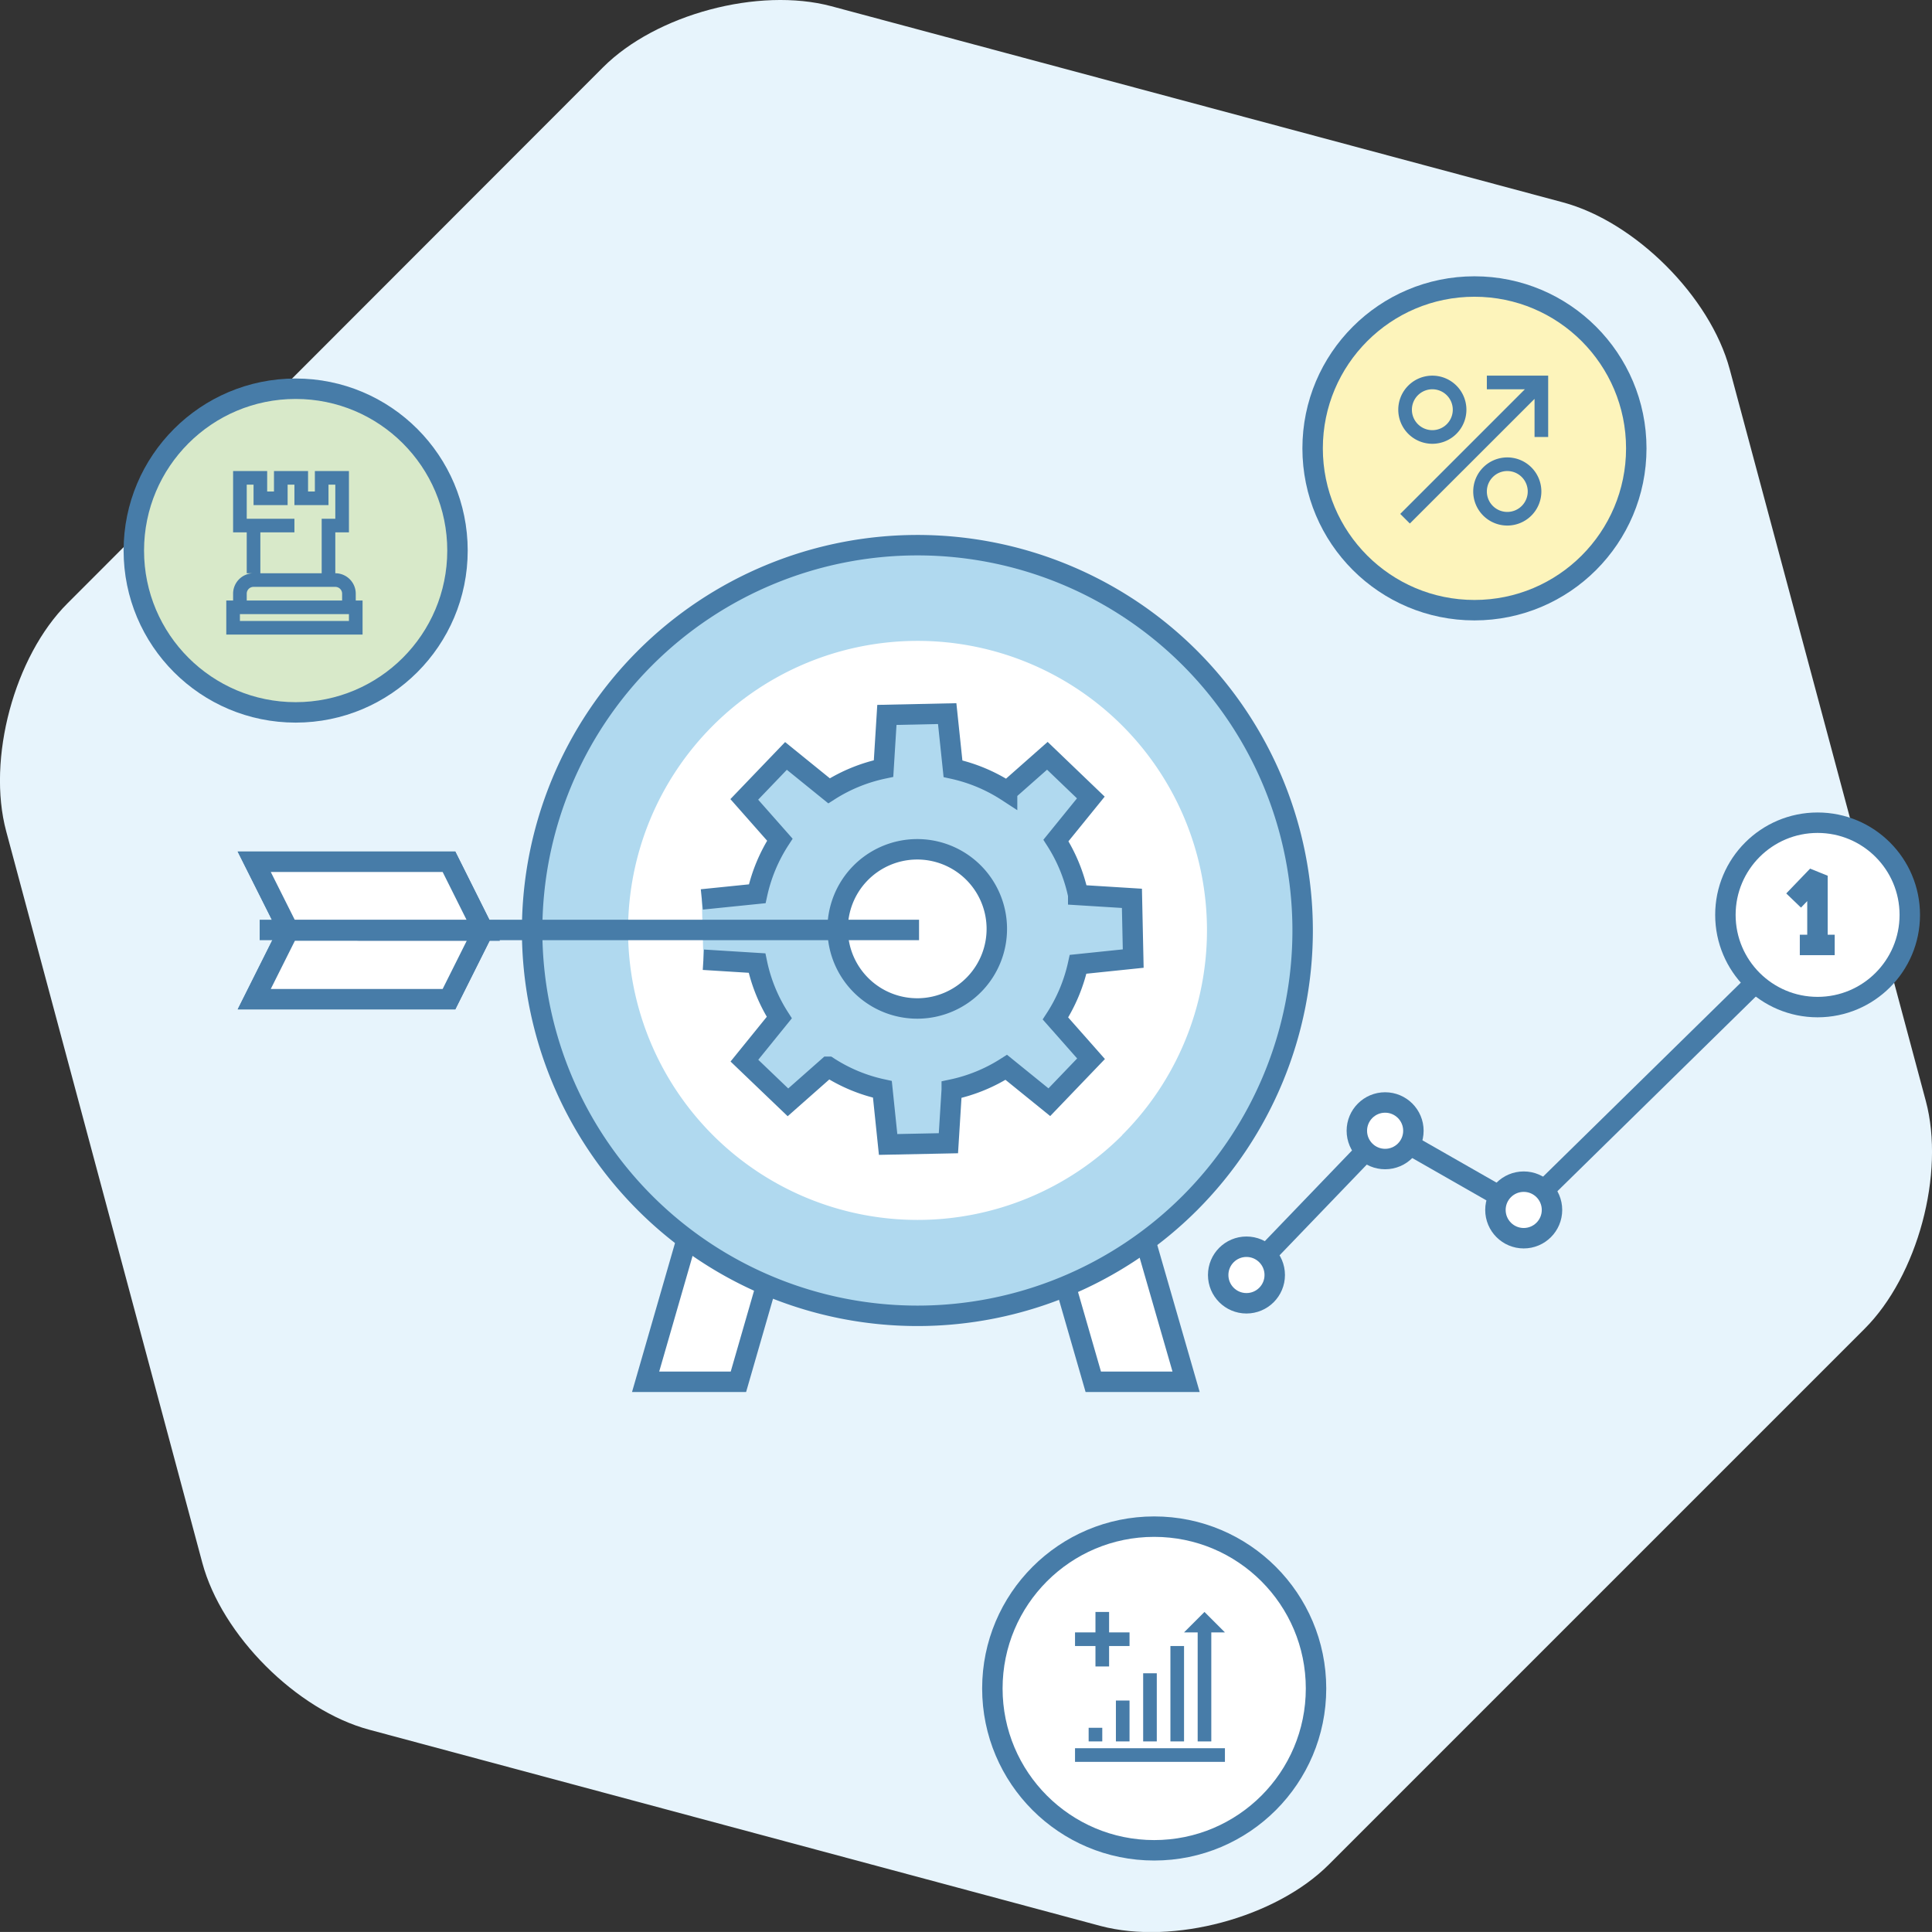 <svg xmlns="http://www.w3.org/2000/svg" viewBox="0 0 283.54 283.53"><rect x="0" y="0" width="283.54" height="283.53" fill="#333333" stroke="none"/><defs><style>.cls-1{fill:#e7f4fc;}.cls-2,.cls-6{fill:#b0d9ef;}.cls-3,.cls-4,.cls-9{fill:#fff;}.cls-3,.cls-5,.cls-6,.cls-7,.cls-8,.cls-9{stroke:#477ca8;stroke-width:3px;}.cls-5{fill:none;}.cls-7{fill:#fdf4bb;}.cls-8{fill:#d8e9c9;}.cls-9{stroke-linejoin:bevel;}.cls-10{fill:#477ca8;}</style></defs><title>Asset 6</title><g id="Layer_2" data-name="Layer 2"><g id="Layer_4" data-name="Layer 4"><path class="cls-1" d="M195,273.66c-7.78,7.78-22.83,11.81-33.46,9L54.18,253.85C43.56,251,32.54,240,29.69,229.35L.91,122c-2.85-10.62,1.19-25.68,9-33.46L88.5,9.88C96.27,2.1,111.33-1.93,122,.91L229.35,29.69C240,32.54,251,43.56,253.85,54.18l28.78,107.39c2.85,10.63-1.19,25.68-9,33.46Z"/><path class="cls-2" d="M155.19,116a29.06,29.06,0,1,0,0,41.09A29.08,29.08,0,0,0,155.19,116Zm-11.54,29.55a12.74,12.74,0,1,1,0-18A12.74,12.74,0,0,1,143.64,145.56Z"/><polygon class="cls-3" points="120.39 161.13 106.77 161.13 94.75 202.79 108.37 202.79 120.39 161.13"/><polygon class="cls-3" points="148.43 161.13 162.05 161.13 174.07 202.79 160.45 202.79 148.43 161.13"/><path class="cls-4" d="M174.62,96.56a56.55,56.55,0,1,0,0,80A56.6,56.6,0,0,0,174.62,96.56Z"/><path class="cls-2" d="M175,96.21a57,57,0,1,0,0,80.66A57.1,57.1,0,0,0,175,96.21Zm-10.29,70.38a42.49,42.49,0,1,1,0-60.09A42.5,42.5,0,0,1,164.68,166.59Z"/><path class="cls-5" d="M174.62,96.56a56.55,56.55,0,1,0,0,80A56.6,56.6,0,0,0,174.62,96.56Z"/><path class="cls-6" d="M103.23,140.85l7.87.49a23.86,23.86,0,0,0,3.27,8l-5.12,6.32,6.39,6.12,5.91-5.22a23.8,23.8,0,0,0,7.95,3.31l.84,8.09,8.85-.18.49-7.87a24,24,0,0,0,8-3.27l6.32,5.12,6.12-6.38-5.22-5.91a24.16,24.16,0,0,0,3.32-7.95l8.09-.84-.19-8.84-7.88-.49a24,24,0,0,0-3.27-8l5.12-6.31-6.38-6.12-5.91,5.22a23.93,23.93,0,0,0-7.94-3.32l-.85-8.09-8.85.19-.49,7.87a24,24,0,0,0-8,3.27l-6.32-5.12-6.12,6.38,5.22,5.91a24,24,0,0,0-3.32,7.94L103,132m31.86,16a11.68,11.68,0,1,1,11.43-11.93A11.68,11.68,0,0,1,134.9,148Z"/><polygon class="cls-3" points="70.93 136.56 65.89 146.64 37.31 146.64 42.36 136.55 70.93 136.56"/><polygon class="cls-3" points="70.93 136.56 65.89 126.47 37.31 126.47 42.36 136.55 70.93 136.56"/><polygon class="cls-3" points="70.93 136.56 65.89 146.64 37.31 146.64 42.36 136.55 70.93 136.56"/><polygon class="cls-3" points="70.93 136.56 65.89 126.47 37.31 126.47 42.36 136.55 70.93 136.56"/><line class="cls-3" x1="134.88" y1="136.48" x2="38.11" y2="136.48"/><circle class="cls-7" cx="216.39" cy="65.8" r="23.75"/><circle class="cls-8" cx="43.39" cy="80.8" r="23.75"/><circle class="cls-3" cx="169.39" cy="247.8" r="23.75"/><polyline class="cls-5" points="182.93 187.12 203.28 165.95 223.62 177.57 267.36 134.66"/><circle class="cls-3" cx="182.93" cy="187.12" r="4.15"/><circle class="cls-3" cx="203.28" cy="165.95" r="4.15"/><circle class="cls-3" cx="223.62" cy="177.57" r="4.15"/><circle class="cls-3" cx="266.75" cy="134.27" r="13.53"/><polyline class="cls-9" points="266.73 138.71 266.73 128.52 263.23 132.16"/><line class="cls-3" x1="264.14" y1="138.68" x2="269.26" y2="138.68"/><path class="cls-10" d="M210.21,65.13a5,5,0,1,0-5-5A5,5,0,0,0,210.21,65.13Zm0-8a3,3,0,1,1-3,3A3,3,0,0,1,210.21,57.13Z"/><path class="cls-10" d="M226.21,72.13a5,5,0,1,0-5,5A5,5,0,0,0,226.21,72.13Zm-8,0a3,3,0,1,1,3,3A3,3,0,0,1,218.21,72.13Z"/><polygon class="cls-10" points="218.21 57.13 223.79 57.13 205.5 75.42 206.91 76.83 225.21 58.54 225.21 64.13 227.21 64.13 227.21 55.13 218.21 55.13 218.21 57.13"/><rect class="cls-10" x="157.77" y="256.57" width="22" height="2"/><rect class="cls-10" x="159.77" y="253.57" width="2" height="2"/><rect class="cls-10" x="163.77" y="249.57" width="2" height="6"/><rect class="cls-10" x="167.77" y="245.57" width="2" height="10"/><rect class="cls-10" x="171.77" y="241.57" width="2" height="14"/><polygon class="cls-10" points="175.77 255.57 177.77 255.57 177.77 239.57 179.77 239.57 176.77 236.57 173.77 239.57 175.77 239.57 175.77 255.57"/><polygon class="cls-10" points="160.77 244.57 162.77 244.57 162.77 241.57 165.77 241.57 165.77 239.57 162.77 239.57 162.77 236.57 160.77 236.57 160.77 239.57 157.77 239.57 157.77 241.57 160.77 241.57 160.77 244.57"/><path class="cls-10" d="M34.21,87.13v1h-1v5h20v-5h-1v-1a3,3,0,0,0-3-3v-6h2v-9h-5v3h-1v-3h-5v3h-1v-3h-5v9h2v6h1A3,3,0,0,0,34.21,87.13Zm17,4h-16v-1h16Zm-13-13h5v-2h-7v-5h1v3h5v-3h1v3h5v-3h1v5h-2v8h-9Zm-1,8h12a1,1,0,0,1,1,1v1h-14v-1A1,1,0,0,1,37.21,86.13Z"/></g></g></svg>